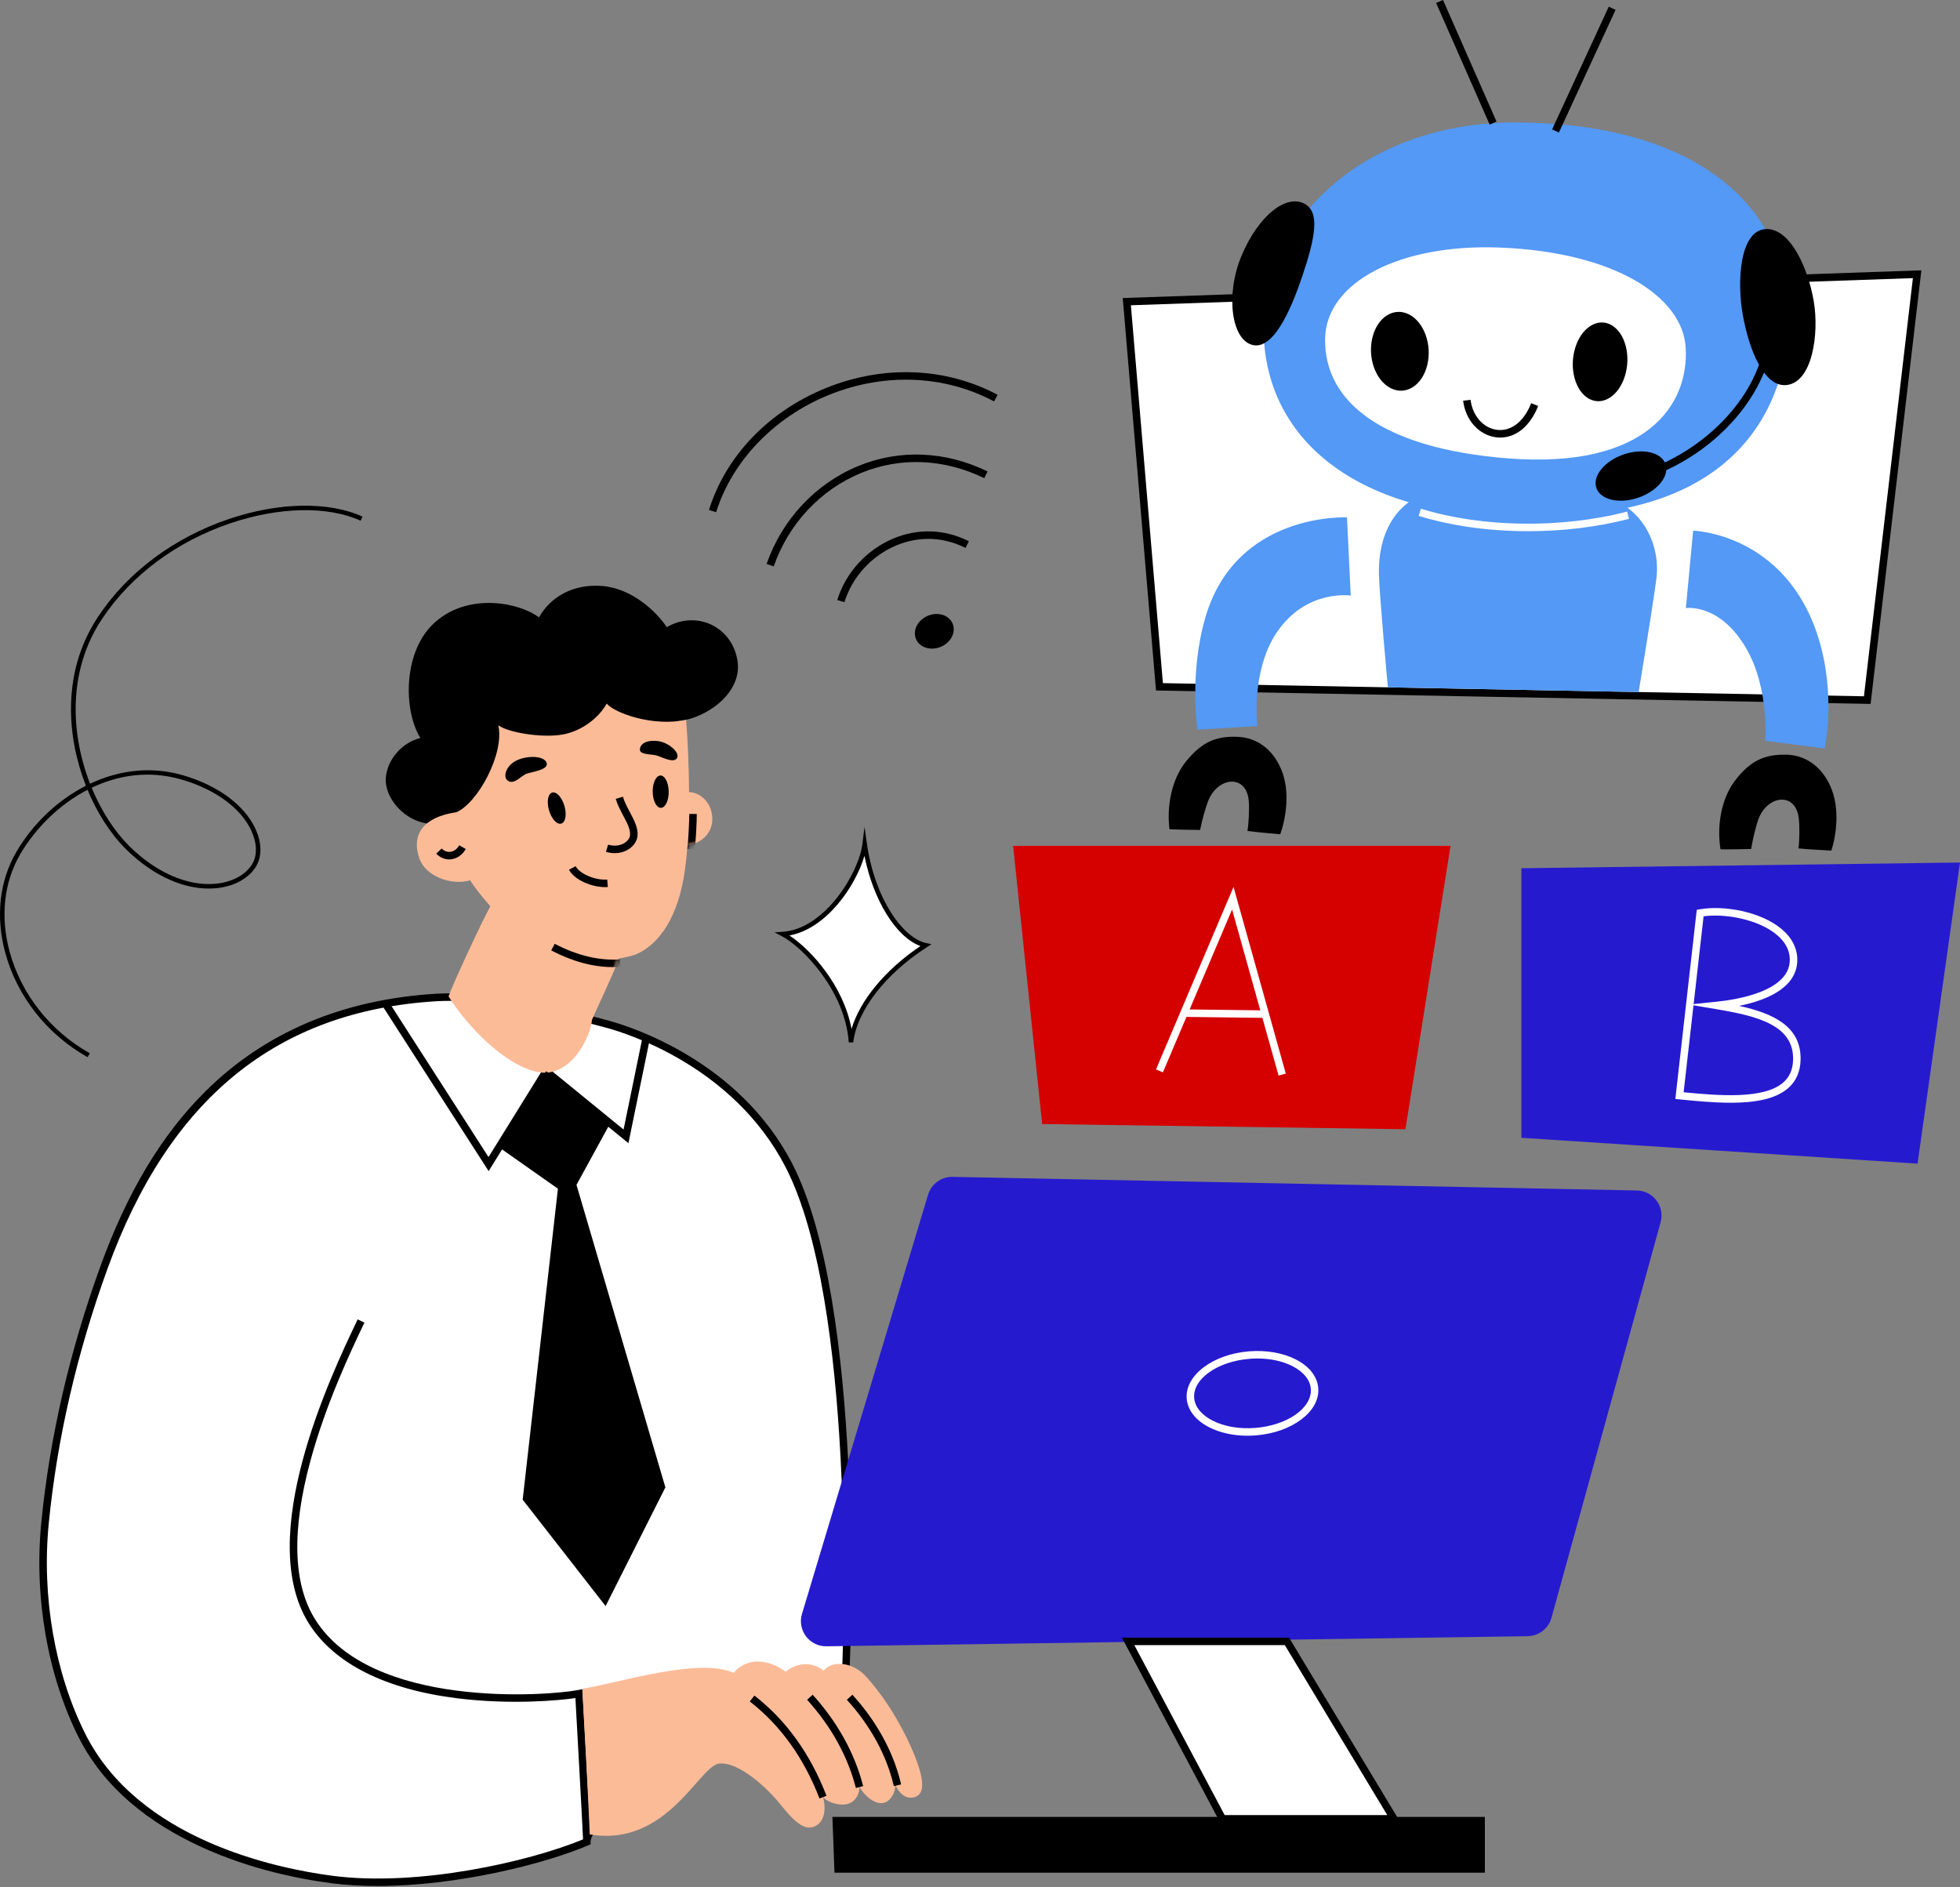 <svg xmlns="http://www.w3.org/2000/svg" width="430" height="414" viewBox="0 0 430 414" fill="none"><rect x="0" y="0" width="430" height="414" fill="#808080" stroke="none"/><g clip-path="url(#clip0_2411_225)"><path d="M95.721 218.847C107.763 218.12 124.546 222.328 133.423 224.748C142.3 227.168 162.613 235.586 172.981 255.501C188.779 285.847 185.782 361.656 185.557 366.755C179.784 371.783 128.569 395.414 128.749 404.097C116.386 409.37 91.574 414.816 72.804 412.356C53.995 409.892 28.285 401.401 17.947 380.718C12.114 369.048 8.08 352.501 9.873 334.195C12.103 311.431 17.732 292.099 22.765 278.196C31.847 253.111 50.051 221.602 95.721 218.847Z" fill="white"></path><path d="M82.811 413.787C79.337 413.787 75.939 413.596 72.698 413.172C64.859 412.145 53.141 409.738 41.833 404.105C30.246 398.334 21.962 390.589 17.211 381.086C10.433 367.524 7.46 350.405 9.055 334.115C10.878 315.501 15.23 296.593 21.992 277.916C27.89 261.623 35.398 249.078 44.941 239.566C58.037 226.515 75.105 219.268 95.672 218.026C104.484 217.492 117.258 219.489 133.639 223.954C138.28 225.22 162.021 232.668 173.711 255.121C189.767 285.961 186.524 363.504 186.378 366.791L186.362 367.143L186.096 367.374C184.193 369.033 177.835 372.473 169.787 376.829C161.477 381.326 151.135 386.925 143.102 392.018C131.859 399.149 129.537 402.513 129.57 404.078L129.581 404.634L129.07 404.852C119.323 409.009 100.178 413.785 82.809 413.786L82.811 413.787ZM98.606 219.586C97.617 219.586 96.674 219.613 95.771 219.667C60.727 221.781 37.1 241.017 23.539 278.474C16.824 297.024 12.502 315.797 10.693 334.276C9.127 350.265 12.039 367.058 18.683 380.35C30.311 403.612 60.481 409.912 72.912 411.541C91.814 414.016 116.26 408.404 127.973 403.532C128.998 397.496 147.178 387.198 169.007 375.383C176.309 371.431 182.66 367.994 184.753 366.353C185.027 359.749 187.725 285.598 172.253 255.88C160.88 234.035 137.732 226.774 133.208 225.542C118.694 221.584 107.075 219.586 98.606 219.586Z" fill="black"></path><path d="M107.201 256.94L83.859 220.617L85.243 219.727L107.176 253.859L119.616 233.792L136.805 247.818L140.959 227.588L142.569 227.919L137.869 250.811L120.027 236.25L107.201 256.94Z" fill="black"></path><path d="M92.226 161.923C88.434 155.803 88.36 142.639 95.564 136.406C103.206 129.793 114.359 132.411 118.242 135.462C120.706 131.046 125.641 128.042 132.132 128.566C138.622 129.09 143.963 134.127 146.289 137.604C152.583 133.886 160.493 137.265 161.78 144.868C163.018 152.187 154.605 157.706 148.901 158.175C145.912 159.607 98.653 179.351 95.085 180.791C88.715 180.651 84.35 174.926 84.636 170.754C84.924 166.582 88.267 162.868 92.228 161.923H92.226Z" fill="black"></path><path d="M156.268 179.371C156.06 175.592 153.1 173.744 151.176 173.811C151.172 173.856 151.17 173.904 151.165 173.951C151.143 167.338 150.805 161.229 150.519 157.924C143.287 159.498 134.83 156.449 133.102 154.358C131.673 156.971 128.474 159.936 124.168 161.001C119.861 162.067 111.74 160.871 109.322 159.131C110.724 165.362 104.792 176.224 100.113 178.202C92.747 179.263 90.157 183.227 92.042 188.434C93.391 192.159 98.811 194.361 103.135 193.142C103.973 194.428 105.514 196.545 107.583 198.831C105.583 202.407 99.071 216.521 98.407 218.608C102.319 224.913 110.706 233.822 118.096 235.221C125.042 236.536 129.527 227.763 129.875 223.744C131.201 220.678 134.726 213.332 135.762 210.308C135.762 210.308 135.281 211.59 135.758 210.306C136.601 210.162 138.742 209.759 139.835 209.246C144.589 207.017 148.83 201.399 150.296 190.649C150.518 189.016 150.691 187.264 150.821 185.448C150.821 185.454 150.821 185.462 150.821 185.469C154.421 184.875 156.432 182.31 156.271 179.372L156.268 179.371Z" fill="#FCBB97"></path><path d="M111.315 171.205C112.69 172.372 114.343 170.166 115.576 169.736C116.809 169.306 120.389 168.903 119.927 167.382C119.465 165.862 115.935 165.677 113.494 166.767C111.054 167.857 110.284 170.332 111.315 171.205Z" fill="black"></path><path d="M140.384 164.338C140.225 165.649 142.811 165.402 144.051 165.751C145.108 166.048 147.646 167.455 148.441 166.441C149.237 165.426 147.493 163.541 145.283 162.8C143.755 162.289 140.627 162.346 140.385 164.338H140.384Z" fill="black"></path><path d="M123.138 180.7C124.069 180.427 124.376 178.68 123.824 176.799C123.271 174.918 122.069 173.614 121.138 173.887C120.208 174.161 119.901 175.907 120.453 177.788C121.005 179.67 122.208 180.973 123.138 180.7Z" fill="black"></path><path d="M144.998 177.243C145.968 177.23 146.732 175.629 146.704 173.669C146.676 171.708 145.867 170.13 144.897 170.144C143.927 170.158 143.163 171.758 143.191 173.719C143.219 175.679 144.029 177.257 144.998 177.243Z" fill="black"></path><path d="M134.852 187.178C134.226 187.178 133.583 187.087 132.941 186.899L133.401 185.32C134.764 185.716 136.119 185.555 137.116 184.875C137.756 184.439 138.17 183.823 138.224 183.228C138.337 181.982 137.558 180.511 136.734 178.955C136.117 177.79 135.479 176.584 135.08 175.274L136.655 174.796C137.006 175.954 137.607 177.089 138.188 178.185C139.131 179.964 140.021 181.645 139.863 183.377C139.764 184.472 139.1 185.514 138.044 186.234C137.129 186.857 136.022 187.178 134.854 187.178H134.852Z" fill="black"></path><path d="M132.728 194.632C129.848 194.632 126.064 193.113 124.83 190.815L126.279 190.037C127.19 191.734 130.625 193.183 133.214 192.969L133.351 194.608C133.149 194.625 132.942 194.632 132.728 194.632Z" fill="black"></path><path d="M98.54 188.549C97.489 188.549 96.478 188.105 95.709 187.291L96.904 186.161C97.428 186.715 98.099 186.974 98.794 186.889C99.576 186.793 100.29 186.272 100.749 185.457L102.182 186.265C101.462 187.539 100.301 188.362 98.994 188.521C98.843 188.54 98.69 188.548 98.54 188.548V188.549Z" fill="black"></path><path d="M122.402 260.801L109.479 251.705L119.822 235.021L133.852 246.47L126.475 259.955L145.976 326.329L132.863 352.369L114.67 329.026L122.402 260.801Z" fill="black"></path><path d="M127.926 403.747C127.738 399.347 126.332 374.322 126.238 372.552C122.576 373.088 112.047 374.062 100.299 372.598C84.525 370.634 73.278 364.965 67.771 356.206C55.79 337.145 72.656 301.685 78.198 290.032L78.466 289.469L79.951 290.174L79.683 290.739C77.033 296.309 71.519 307.902 68.113 320.453C63.937 335.843 64.29 347.577 69.163 355.331C81.449 374.876 119.81 372.133 126.855 370.784L127.782 370.607C127.782 370.607 129.38 399.267 129.569 403.677L127.925 403.749L127.926 403.747Z" fill="black"></path><mask id="mask0_2411_225" style="mask-type:luminance" maskUnits="userSpaceOnUse" x="91" y="154" width="66" height="82"><path d="M156.268 179.371C156.059 175.592 153.1 173.744 151.176 173.811C151.172 173.856 151.169 173.904 151.165 173.951C151.142 167.338 150.805 161.229 150.519 157.924C143.287 159.498 134.83 156.449 133.102 154.358C131.673 156.971 128.474 159.936 124.167 161.001C119.861 162.067 111.739 160.871 109.321 159.131C110.723 165.362 104.792 176.224 100.113 178.202C92.747 179.263 90.307 183.731 91.576 189.33C92.451 193.193 98.811 194.361 103.136 193.14C103.974 194.427 105.515 196.544 107.584 198.83C105.584 202.406 99.072 216.52 98.408 218.607C102.319 224.912 110.706 233.821 118.097 235.22C125.043 236.535 129.528 227.762 129.876 223.743C131.202 220.676 134.727 213.331 135.762 210.307C135.762 210.307 135.282 211.588 135.759 210.305C136.602 210.16 138.742 209.757 139.836 209.245C144.59 207.016 148.831 201.398 150.297 190.648C150.519 189.015 150.692 187.263 150.822 185.446C150.822 185.453 150.822 185.461 150.822 185.468C154.422 184.874 156.433 182.308 156.272 179.371H156.268Z" fill="white"></path></mask><g mask="url(#mask0_2411_225)"><path d="M134.446 212.18C130.143 212.18 125.509 210.929 120.934 208.519L121.7 207.064C126.61 209.65 131.561 210.83 136.02 210.473L136.151 212.113C135.59 212.158 135.021 212.18 134.446 212.18Z" fill="black"></path><path d="M152.443 186.434L150.805 186.278C151.043 183.769 151.221 180.143 151.221 178.578H152.866C152.866 180.184 152.692 183.805 152.443 186.434Z" fill="black"></path></g><path d="M127.742 370.508C135.648 369.269 153.194 363.576 160.962 367.005C163.027 364.549 167.078 363.058 172.425 366.774C174.199 365.147 177.679 364.141 180.739 366.541C182.173 364.531 186.74 364.164 190.146 367.979C196.185 374.745 199.93 383.025 201.177 386.512C202.687 390.731 202.856 393.677 200.636 394.287C198.504 394.873 197.221 393.19 196.422 391.68C196.443 393.188 195.414 395.191 193.876 395.552C191.927 396.01 189.597 393.895 188.569 392.073C188.535 393.62 187.745 395.266 185.975 395.777C184.437 396.222 181.838 395.631 180.554 394.287C181.042 395.818 181.393 399.481 178.766 400.693C176.754 401.622 174.663 400.229 171.219 395.893C168.459 392.421 162.18 386.507 157.802 386.915C153.425 387.322 146.378 405.363 129.374 402.461C129.196 396.563 127.89 372.921 127.743 370.507L127.742 370.508Z" fill="#FCBB97"></path><path d="M179.787 394.584C176.362 385.684 171.218 378.523 164.496 373.298L165.505 372C172.467 377.411 177.788 384.811 181.321 393.994L179.786 394.584H179.787Z" fill="black"></path><path d="M187.773 392.281C185.975 385.314 182.374 378.801 177.068 372.923L178.29 371.822C183.775 377.898 187.501 384.644 189.366 391.87L187.773 392.281Z" fill="black"></path><path d="M196.094 391.867C194.134 383.403 189.41 376.895 185.793 372.926L187.009 371.818C190.757 375.933 195.655 382.685 197.696 391.496L196.093 391.867H196.094Z" fill="black"></path><path d="M222.264 185.575H318.231L308.333 247.752L228.638 246.607L222.264 185.575Z" fill="#D50000"></path><path d="M280.504 235.984L270.303 199.543L255.128 235.27L253.613 234.627L270.622 194.583L282.087 235.541L280.504 235.984Z" fill="white"></path><path d="M259.778 221.457L259.758 223.102L277.581 223.322L277.602 221.678L259.778 221.457Z" fill="white"></path><path d="M208.839 258.198L358.948 261.184C362.647 261.152 365.33 264.695 364.295 268.246L340.355 355.006C339.676 357.333 337.56 358.945 335.136 358.98L181.309 361.194C177.578 361.248 174.87 357.66 175.945 354.087L203.604 262.127C204.3 259.812 206.422 258.22 208.839 258.199V258.198Z" fill="#261ACF"></path><path d="M273.704 314.995C270.573 314.995 267.62 314.349 265.242 313.124C262.284 311.601 260.546 309.364 260.348 306.824C259.952 301.738 266.106 297.096 274.064 296.476C277.85 296.182 281.494 296.82 284.323 298.277C287.28 299.799 289.019 302.037 289.216 304.576C289.612 309.663 283.459 314.304 275.5 314.924C274.897 314.972 274.297 314.994 273.704 314.994V314.995ZM275.867 298.052C275.314 298.052 274.755 298.073 274.192 298.117C267.137 298.667 261.662 302.515 261.988 306.698C262.14 308.647 263.563 310.41 265.994 311.662C268.556 312.98 271.886 313.556 275.373 313.286C282.428 312.737 287.902 308.888 287.576 304.706C287.425 302.757 286.001 300.994 283.57 299.742C281.423 298.637 278.735 298.052 275.868 298.052H275.867Z" fill="white"></path><path d="M247.494 360.115L268.177 399.038H305.8L282.338 360.115H247.494Z" fill="white"></path><path d="M267.685 399.858L246.131 359.295H282.8L307.25 399.858H267.685ZM248.857 360.934L268.67 398.22H304.349L281.874 360.934H248.857Z" fill="black"></path><path d="M325.761 410.866H183.073L182.623 398.627H325.761V410.866Z" fill="black"></path><path d="M333.773 190.491L430 189.237L420.69 255.302L333.773 249.628V190.491Z" fill="#261ACF"></path><path d="M379.697 241.942C375.943 241.942 371.974 241.55 368.378 241.196L367.547 241.113L372.249 199.618L372.852 199.51C378.076 198.572 386.254 199.941 390.898 203.86C393.151 205.763 394.33 208.108 394.306 210.642C394.249 216.723 387.584 219.458 381.555 220.686C389.003 222.334 395.212 225.167 395.025 232.546C394.96 235.115 394.055 237.189 392.333 238.71C389.492 241.22 384.792 241.941 379.697 241.941V241.942ZM369.37 239.64C377.006 240.387 387.002 241.226 391.244 237.478C392.628 236.256 393.326 234.629 393.381 232.505C393.573 224.902 385.515 222.917 376.521 221.404L371.532 220.566L369.37 239.64ZM373.746 201.035L371.564 220.29L376.574 219.775C381.39 219.281 392.598 217.399 392.663 210.628C392.682 208.57 391.731 206.716 389.838 205.118C385.795 201.704 378.521 200.385 373.746 201.035Z" fill="white"></path><path d="M247.209 66.183L420.596 60.165L409.656 153.601L254.371 150.685L247.209 66.183Z" fill="white"></path><path d="M410.385 154.437L253.614 151.493L246.316 65.39L421.524 59.31L410.385 154.436V154.437ZM255.128 149.877L408.925 152.764L419.668 61.021L248.101 66.975L255.128 149.877Z" fill="black"></path><path d="M354.866 110.123C348.354 107.159 342.988 106.509 335.092 105.859C326.057 105.115 317.611 106.527 312.619 108.269C307.604 110.019 302.337 115.429 302.52 125.891C302.598 130.352 304.481 150.797 304.481 150.797L359.498 151.841C361.336 140.74 362.935 130.448 363.372 127.113C364.363 119.559 360.457 112.666 354.865 110.123H354.866Z" fill="#5399F5"></path><path d="M335.256 116.543C326.816 116.543 318.472 115.417 311.236 113.179L311.723 111.608C325.148 115.761 342.484 116.005 356.967 112.244L357.381 113.836C350.415 115.645 342.796 116.544 335.256 116.544V116.543Z" fill="white"></path><path d="M391.274 59.922C386.387 40.638 366.808 26.976 332.603 26.87C298.397 26.765 275.134 49.817 277.364 75.559C279.595 101.3 305.781 117.83 350.349 112.505C392.798 107.434 394.631 73.176 391.273 59.922H391.274Z" fill="#5399F5"></path><path d="M286.399 44.82C282.287 42.339 276.045 47.306 272.338 56.209C268.807 64.686 270.139 74.867 275.03 75.733C279.921 76.598 283.881 65.986 285.706 60.591C288.656 51.867 289.463 46.669 286.399 44.82Z" fill="black"></path><path d="M387.458 50.255C381.659 50.463 381.014 61.751 382.362 69.177C383.691 76.501 386.932 85.04 391.976 84.475C397.589 83.846 399.134 73.322 397.916 66.105C396.698 58.887 392.768 50.065 387.458 50.254V50.255Z" fill="black"></path><path d="M354.749 106.389L354.525 104.759C369.116 102.755 385.833 89.645 387.46 73.324L389.097 73.487C388.317 81.308 384.104 89.084 377.235 95.384C370.782 101.301 362.587 105.312 354.749 106.389Z" fill="black"></path><path d="M352.941 1.466L340.512 28.39L342.005 29.08L354.434 2.155L352.941 1.466Z" fill="black"></path><path d="M316.572 -0.013L315.066 0.65L326.818 27.344L328.323 26.681L316.572 -0.013Z" fill="black"></path><path d="M369.813 76.158C369.101 65.193 354.432 55.335 329.132 54.319C307.074 53.434 290.912 61.926 290.71 74.299C290.481 88.317 303.499 98.42 330.805 100.565C361.215 102.952 370.635 88.807 369.813 76.158Z" fill="white"></path><path d="M345.846 75.553C344.196 79.828 345.183 85.01 348.052 87.128C350.92 89.245 354.584 87.497 356.234 83.222C357.885 78.947 356.897 73.765 354.029 71.647C351.16 69.53 347.496 71.278 345.846 75.553Z" fill="black"></path><path d="M301.097 74.031C299.992 78.502 301.788 83.486 305.108 85.165C308.428 86.843 312.014 84.581 313.119 80.111C314.224 75.641 312.428 70.656 309.109 68.978C305.789 67.299 302.203 69.561 301.097 74.031Z" fill="black"></path><path d="M329.146 95.996C328.825 95.996 328.5 95.974 328.171 95.931C324.444 95.443 321.493 92.144 320.994 87.91L322.628 87.717C323.038 91.203 325.405 93.91 328.384 94.299C331.497 94.709 334.314 92.523 335.927 88.461L337.457 89.067C335.708 93.472 332.65 95.995 329.146 95.995V95.996Z" fill="black"></path><path d="M359.446 109.182C363.633 107.738 366.296 104.447 365.394 101.832C364.492 99.217 360.367 98.268 356.179 99.712C351.992 101.157 349.329 104.447 350.231 107.062C351.133 109.677 355.258 110.626 359.446 109.182Z" fill="black"></path><path d="M295.514 113.514L296.332 130.667C296.332 130.667 286.531 129.173 280.064 138.821C274.415 147.249 275.84 159.294 275.84 159.294L262.711 160.097C262.711 160.097 260.836 147.77 264.464 135.397C271.245 112.27 295.513 113.515 295.513 113.515L295.514 113.514Z" fill="#5399F5"></path><path d="M371.457 116.426L369.861 133.409C369.861 133.409 377.335 132.259 383.139 142.319C388.21 151.107 387.262 162.528 387.262 162.528L400.308 164.209C400.308 164.209 402.898 152.656 398.935 139.948C391.76 116.941 371.459 116.427 371.459 116.427L371.457 116.426Z" fill="#5399F5"></path><path d="M256.567 181.93C258.458 182.026 261.607 182.08 263.288 182.088C263.738 179.805 264.552 176.932 265.162 175.481C266.236 172.92 268.459 171.395 270.45 171.498C272.34 171.595 273.767 173.061 273.97 175.823C274.103 177.632 273.952 180.756 273.674 182.31C275.268 182.545 279.125 182.877 280.87 183.04C282.095 179.595 283.096 173.718 281.133 168.923C279.172 164.131 275.511 161.844 271.59 161.663C267.244 161.461 263.875 162.46 260.143 167.125C257.069 170.967 255.928 176.843 256.568 181.931L256.567 181.93Z" fill="black"></path><path d="M377.455 186.334C379.348 186.366 382.497 186.314 384.178 186.266C384.551 183.969 385.269 181.07 385.827 179.599C386.815 177.003 388.985 175.403 390.978 175.44C392.87 175.473 394.345 176.89 394.641 179.644C394.835 181.447 394.789 184.575 394.563 186.136C396.165 186.319 400.03 186.52 401.781 186.624C402.889 183.139 403.692 177.233 401.568 172.507C399.447 167.784 395.711 165.622 391.786 165.573C387.436 165.517 384.102 166.629 380.529 171.418C377.586 175.361 376.643 181.272 377.454 186.336L377.455 186.334Z" fill="black"></path><path d="M209.231 137.775C209.403 139.834 207.639 141.831 205.289 142.235C202.939 142.639 200.893 141.297 200.721 139.238C200.548 137.179 202.312 135.182 204.662 134.778C207.013 134.374 209.058 135.716 209.231 137.775Z" fill="black"></path><path d="M185.261 132.126L183.688 131.645C185.504 125.699 190.067 120.669 195.895 118.191C201.361 115.868 207.279 116.067 212.56 118.751L211.815 120.217C206.975 117.757 201.55 117.574 196.539 119.705C191.153 121.995 186.936 126.638 185.26 132.126H185.261Z" fill="black"></path><path d="M169.739 124.27L168.186 123.728C171.599 113.937 178.922 106.11 188.274 102.251C197.336 98.514 207.416 98.933 216.659 103.431L215.938 104.91C207.125 100.62 197.523 100.216 188.901 103.772C179.983 107.451 172.999 114.921 169.74 124.269L169.739 124.27Z" fill="black"></path><path d="M157.109 112.379L155.539 111.889C159.234 100.056 168.532 90.328 181.048 85.199C193.685 80.02 207.467 80.538 218.863 86.62L218.088 88.07C207.126 82.221 193.854 81.728 181.672 86.72C169.788 91.591 160.605 101.182 157.109 112.379Z" fill="black"></path><path d="M19.22 231.944C10.331 226.955 3.745 218.606 1.153 209.037C-0.995 201.108 -0.123 193.238 3.606 186.878C7.239 180.683 12.647 175.544 18.85 172.392C17.779 169.662 16.938 166.794 16.38 163.89C14.963 156.521 14.708 145.575 21.536 135.277C27.993 125.539 38.185 117.934 50.234 113.861C61.166 110.167 72.118 109.972 79.53 113.344L79.121 114.243C71.932 110.974 61.251 111.18 50.55 114.797C38.706 118.8 28.695 126.267 22.359 135.823C14.776 147.26 15.522 161.074 19.757 171.949C26.405 168.813 33.395 168.156 40.023 170.057C48.335 172.44 54.501 177.286 56.516 183.018C57.519 185.875 57.297 188.544 55.888 190.535C54.166 192.968 51.04 194.553 47.308 194.883C40.907 195.45 33.757 192.343 27.693 186.36C24.28 182.993 21.337 178.404 19.207 173.278C12.908 176.534 7.724 181.808 4.457 187.379C0.863 193.509 0.028 201.11 2.106 208.781C4.629 218.096 11.043 226.225 19.703 231.086L19.22 231.946V231.944ZM20.11 172.827C22.26 178.037 25.204 182.516 28.386 185.655C34.243 191.435 41.109 194.441 47.221 193.898C50.663 193.593 53.528 192.159 55.082 189.963C56.3 188.24 56.478 185.89 55.583 183.343C53.674 177.913 47.755 173.299 39.749 171.004C32.71 168.985 25.959 170.031 20.11 172.827Z" fill="black"></path><path d="M189.701 185.182C191.401 197.005 197.435 206.181 203.089 207.39C193.416 213.619 187.513 221.886 186.698 228.653C185.878 216.936 176.325 207.337 171.707 204.933C181.602 204.276 188.948 191.43 189.701 185.183V185.182Z" fill="white"></path><path d="M187.189 228.712L186.207 228.687C185.413 217.35 176.071 207.759 171.48 205.37L169.918 204.557L171.676 204.44C181.038 203.818 188.455 191.406 189.211 185.123L189.658 181.413L190.19 185.112C191.956 197.392 198.188 205.838 203.193 206.908L204.362 207.158L203.356 207.806C194.228 213.683 188.033 221.694 187.188 228.713L187.189 228.712ZM173.195 205.242C177.853 208.314 184.996 216.118 186.816 225.731C188.705 219.437 194.231 212.744 201.929 207.564C196.588 205.598 191.621 197.567 189.649 187.776C187.71 194.371 181.366 203.729 173.196 205.241L173.195 205.242Z" fill="black"></path></g><defs><clipPath id="clip0_2411_225"><rect width="430" height="413.787" fill="white"></rect></clipPath></defs></svg>